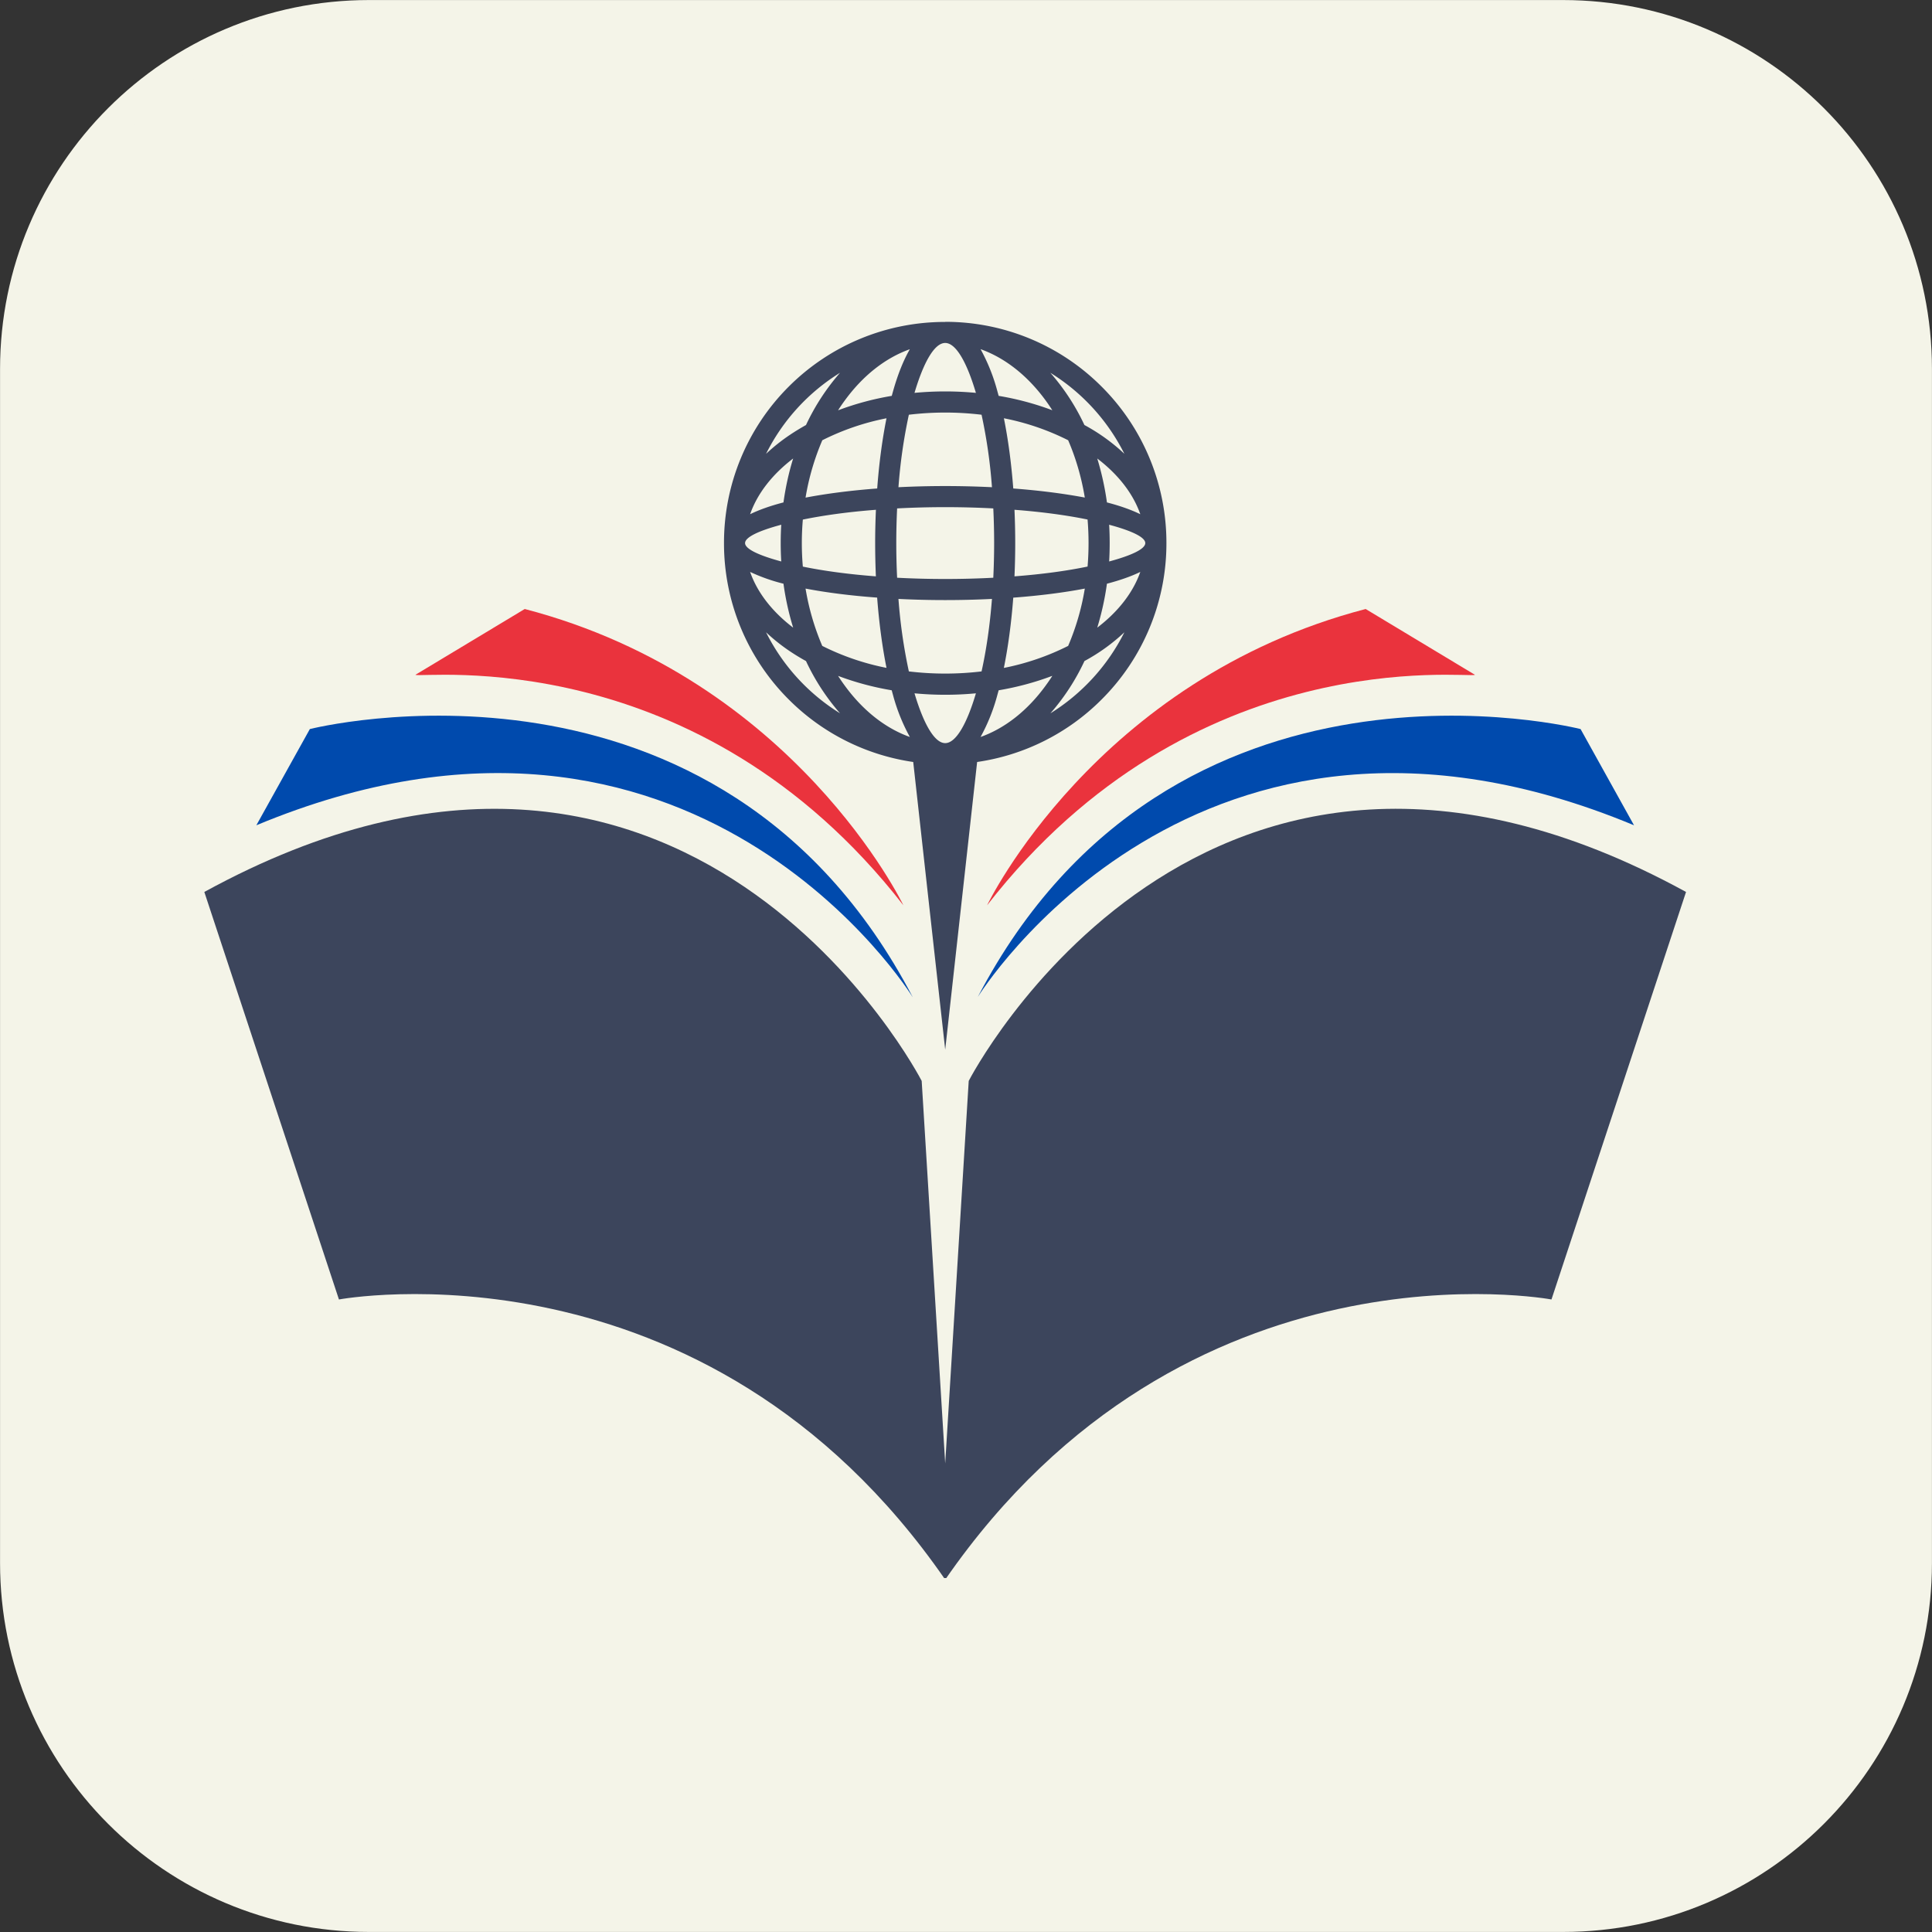 <?xml version="1.0" encoding="UTF-8" standalone="no"?><!DOCTYPE svg PUBLIC "-//W3C//DTD SVG 1.1//EN" "http://www.w3.org/Graphics/SVG/1.1/DTD/svg11.dtd"><svg width="100%" height="100%" viewBox="0 0 1455 1455" version="1.1" xmlns="http://www.w3.org/2000/svg" xmlns:xlink="http://www.w3.org/1999/xlink" xml:space="preserve" xmlns:serif="http://www.serif.com/" style="fill-rule:evenodd;clip-rule:evenodd;stroke-linecap:round;stroke-linejoin:round;stroke-miterlimit:1.5"><rect x="0" y="0" width="1455" height="1455" fill="#333333" stroke="none"/><g transform="translate(-3240.5 -797.5)"><path d="M4684 1075.31C4684 928.33 4564.67 809 4417.69 809h-899.38C3371.33 809 3252 928.33 3252 1075.31v899.38c0 146.98 119.33 266.31 266.31 266.31h899.38c146.98 0 266.31-119.33 266.31-266.31v-899.38Z" style="fill:rgb(244,244,232);stroke:rgb(244,244,232);stroke-width:22.92px"/><g transform="translate(5932.5 1590) scale(4.167)"><clipPath id="_clip1"><rect x="-612.5" y="-138" width="282" height="244.8"/></clipPath><g clip-path="url(#_clip1)"><g transform="translate(-960 -540)"><g><clipPath id="_clip2"><rect x="350.9" y="494.7" width="268" height="140.32"/></clipPath><g clip-path="url(#_clip2)"><path d="m484.8 614.3 4.25-69.13s42.12-82.1 129.64-34.15l-24.32 73.65s-66.04-12.33-109.57 50.63c-43.53-62.96-109.57-50.63-109.57-50.63l-24.33-73.65c87.53-47.94 129.65 34.15 129.65 34.15l4.25 69.14Z" style="fill:rgb(60,69,92)"/></g></g><path d="M478.9 530S439.49 466 360.3 498.97l9.67-17.39s73.8-18.8 108.94 48.42Zm11.79 0s39.43-63.99 118.6-31.03l-9.66-17.39s-73.8-18.8-108.94 48.42Z" style="fill:rgb(0,74,173)"/><path d="M389.04 471.78c1.28.64 51-6.16 88.2 41.65 0 0-19.56-40.8-68.43-53.55l-19.77 11.9Zm191.51 0c-1.27.64-51-6.16-88.18 41.65 0 0 19.54-40.8 68.42-53.55l19.76 11.9Z" style="fill:rgb(234,51,61)"/><g><clipPath id="_clip3"><rect x="444" y="408" width="81.33" height="132.02"/></clipPath><g clip-path="url(#_clip3)"><path d="M484.8 407.98a39.85 39.85 0 0 1 28.27 11.71 39.85 39.85 0 0 1 11.71 28.28 39.83 39.83 0 0 1-11.71 28.26 39.82 39.82 0 0 1-22.5 11.3l-2.85 25.68-2.92 26.32-2.93-26.32-2.85-25.68a39.84 39.84 0 0 1-22.5-11.3 39.85 39.85 0 0 1-11.7-28.26 39.87 39.87 0 0 1 11.7-28.28A39.87 39.87 0 0 1 484.8 408Zm-12.66 39.99c0-2.05.05-4.06.14-6.02-4.99.38-9.47 1-13.21 1.77a49.6 49.6 0 0 0 0 8.5c3.74.77 8.22 1.38 13.2 1.76-.08-1.96-.13-3.97-.13-6.01Zm.37-9.87c.34-4.61.92-8.9 1.68-12.69a45.07 45.07 0 0 0-11.6 3.97 44.79 44.79 0 0 0-3.03 10.37c3.77-.72 8.15-1.29 12.94-1.65Zm2.63-16.74.23-.83c.85-3.02 1.88-5.6 3.04-7.6-4.5 1.6-8.53 4.84-11.74 9.24-.43.58-.84 1.17-1.23 1.8a51.78 51.78 0 0 1 9.7-2.61Zm16.05-8.44a33.7 33.7 0 0 1 3.04 7.61l.23.83a51.8 51.8 0 0 1 9.7 2.6c-.4-.62-.8-1.21-1.23-1.8-3.21-4.39-7.25-7.64-11.74-9.24Zm4.22 12.5c.76 3.78 1.34 8.07 1.69 12.68 4.78.36 9.17.93 12.93 1.64-.61-3.7-1.64-7.19-3.01-10.36a45.07 45.07 0 0 0-11.61-3.97Zm1.91 16.53a134.55 134.55 0 0 1 0 12.03c4.99-.38 9.47-.99 13.21-1.77a51.71 51.71 0 0 0 0-8.5c-3.74-.77-8.22-1.38-13.2-1.76Zm-.22 15.88c-.35 4.61-.93 8.9-1.7 12.7a45.26 45.26 0 0 0 11.62-3.98 44.54 44.54 0 0 0 3.01-10.36c-3.76.72-8.14 1.28-12.93 1.64Zm-2.64 16.74-.23.83a33.68 33.68 0 0 1-3.04 7.61c4.5-1.6 8.53-4.85 11.74-9.25.42-.58.84-1.17 1.23-1.8a51.74 51.74 0 0 1-9.7 2.61Zm-16.05 8.44a33.93 33.93 0 0 1-3.05-7.6l-.23-.84a51.78 51.78 0 0 1-9.69-2.6c.4.62.8 1.21 1.23 1.79 3.21 4.4 7.25 7.65 11.74 9.25Zm-4.22-12.49c-.76-3.8-1.34-8.08-1.69-12.7-4.79-.35-9.17-.91-12.94-1.63a44.8 44.8 0 0 0 3.02 10.36 45.26 45.26 0 0 0 11.61 3.97Zm4.04-45.75a94.82 94.82 0 0 0-1.88 13.1 169.76 169.76 0 0 1 16.9 0 94.07 94.07 0 0 0-1.88-13.1 55.12 55.12 0 0 0-13.14 0Zm-2.12 16.93a129.16 129.16 0 0 0 0 12.53 166.63 166.63 0 0 0 17.38 0 128.91 128.91 0 0 0 0-12.53 166.56 166.56 0 0 0-17.38 0Zm.24 16.36a94.87 94.87 0 0 0 1.88 13.1 55.25 55.25 0 0 0 13.14 0c.85-3.81 1.5-8.25 1.88-13.1a170.9 170.9 0 0 1-16.9 0Zm2.9 17.06c1.66 5.58 3.63 9 5.55 9s3.9-3.42 5.55-9a59.13 59.13 0 0 1-11.1 0Zm11.1-54.3c-1.66-5.6-3.63-9.02-5.55-9.02-1.93 0-3.89 3.43-5.55 9.02a58.86 58.86 0 0 1 11.1 0Zm-35.28 27.15c0-1.12.03-2.23.1-3.32-4.1 1.1-6.54 2.26-6.54 3.32 0 1.05 2.44 2.21 6.54 3.32-.07-1.1-.1-2.2-.1-3.32Zm.5-7.35c.38-2.75.97-5.42 1.75-7.94-3.74 2.85-6.46 6.3-7.78 10.07 1.64-.8 3.67-1.52 6.03-2.13Zm4.07-13.99a40.3 40.3 0 0 1 6.15-9.44 36.22 36.22 0 0 0-13.37 14.65 33.96 33.96 0 0 1 4.4-3.49c.9-.6 1.84-1.17 2.82-1.72Zm44.16-9.44a39.95 39.95 0 0 1 6.16 9.44 34.3 34.3 0 0 1 7.22 5.2 36.34 36.34 0 0 0-13.38-14.64Zm8.48 15.49a51.16 51.16 0 0 1 1.75 7.94c2.36.61 4.39 1.33 6.03 2.13-1.32-3.78-4.04-7.22-7.78-10.07Zm2.15 11.97a57.8 57.8 0 0 1 0 6.64c4.1-1.1 6.53-2.27 6.53-3.32 0-1.06-2.43-2.22-6.53-3.32Zm-.4 10.66a51.26 51.26 0 0 1-1.75 7.94c3.74-2.85 6.46-6.3 7.78-10.07-1.64.8-3.67 1.51-6.03 2.13Zm-4.07 13.99a39.8 39.8 0 0 1-6.15 9.44 36.49 36.49 0 0 0 13.37-14.65 34.3 34.3 0 0 1-7.22 5.2Zm-44.17 9.43a40.14 40.14 0 0 1-6.15-9.44 38.74 38.74 0 0 1-2.82-1.71 33.95 33.95 0 0 1-4.4-3.49 36.33 36.33 0 0 0 13.37 14.64Zm-8.47-15.48a50.12 50.12 0 0 1-1.75-7.94 32.72 32.72 0 0 1-6.03-2.13c1.32 3.78 4.04 7.22 7.78 10.07Z" style="fill:rgb(60,69,92);fill-rule:nonzero"/></g></g><g transform="translate(625.7 620.4)"><g><g><rect x="19.9" y="-166.1" width="37.71" height="166.08" style="fill:rgb(0,18,100);fill-rule:nonzero"/></g></g></g></g></g></g></g></svg>
